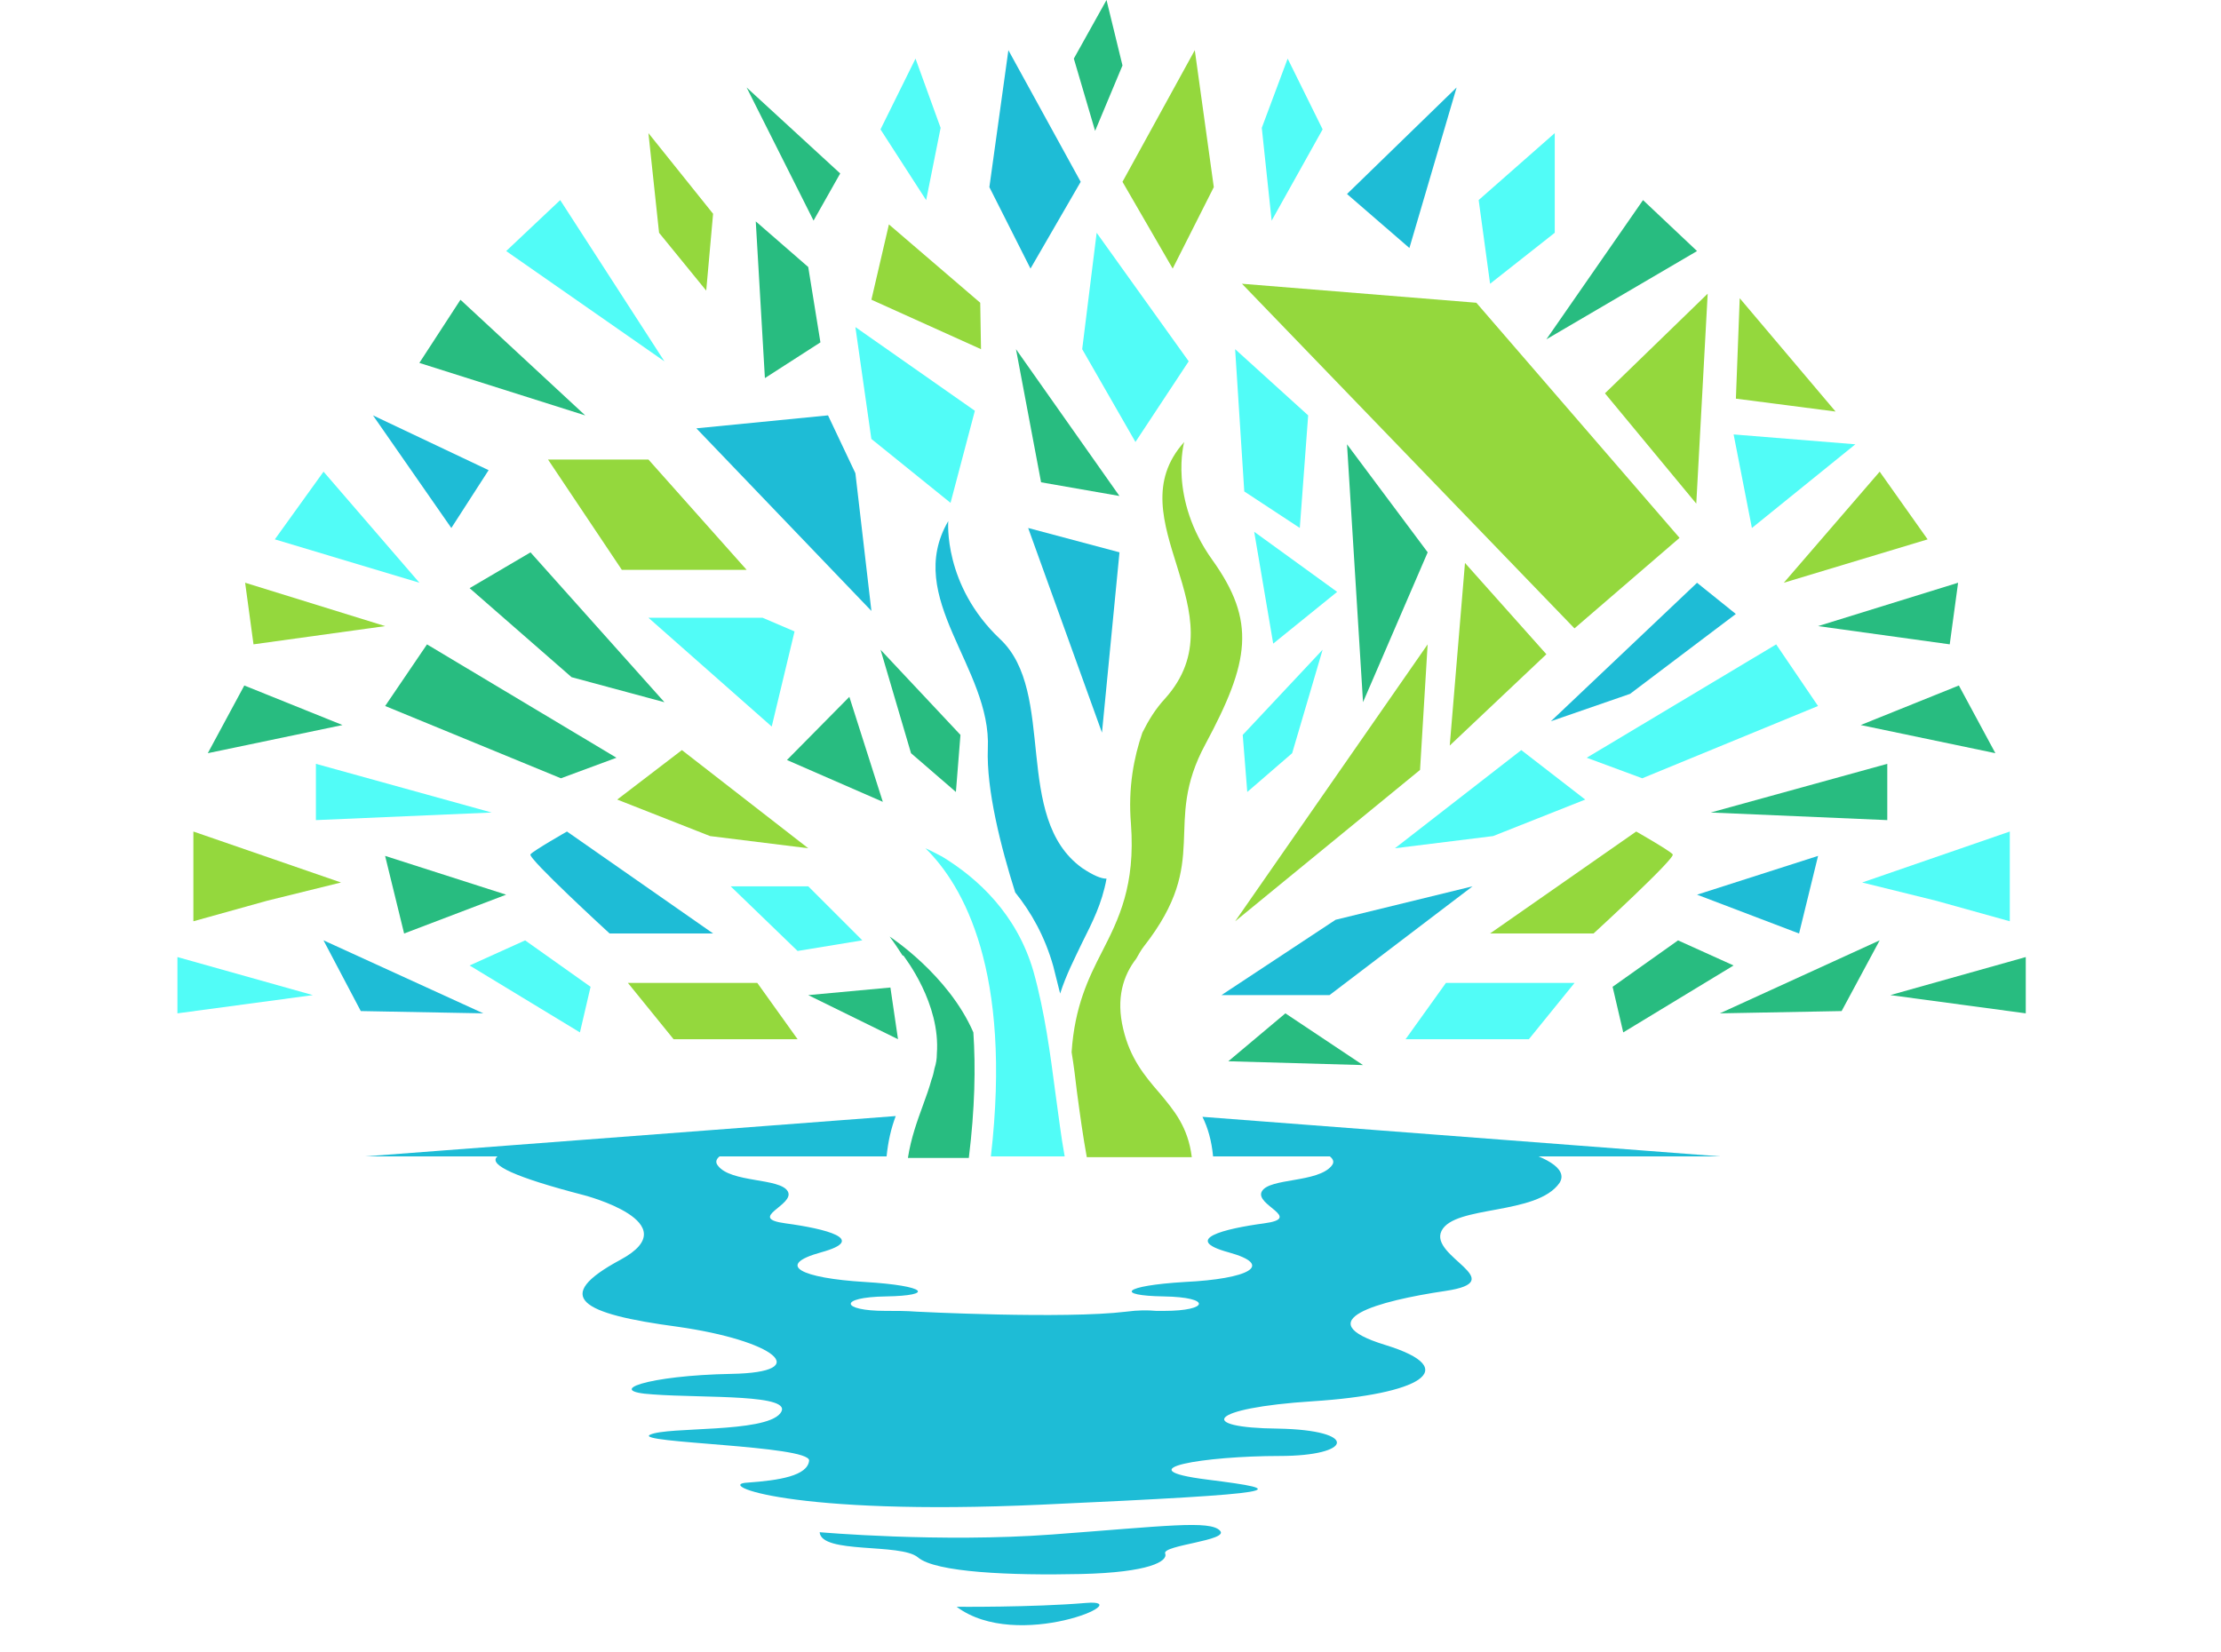 <?xml version="1.0" encoding="utf-8"?>
<svg version="1.1" id="Layer_1" xmlns="http://www.w3.org/2000/svg" x="0px" y="0px" viewBox="0 0 43 32" fill="#ffffff">
	<path fill="#1ebcd6" style="fill: #1ebcd6" d="M20.377 29.716c-2.18 0.162-4.508-0.044-4.508-0.044 0.030 0.427 1.562 0.206 1.901 0.486 0.339 0.295 1.812 0.354 3.153 0.324s1.694-0.251 1.635-0.398c-0.059-0.162 1.252-0.251 1.061-0.442-0.191-0.206-1.061-0.088-3.241 0.074z"/>
	<path fill="#1ebcd6" style="fill: #1ebcd6" d="M21.026 31.042c-1.046 0.088-2.505 0.074-2.505 0.074 1.179 0.884 3.551-0.162 2.505-0.074z"/>
	<path fill="#1ebcd6" style="fill: #1ebcd6" d="M19.906 10.225l1.429 3.963 0.339-3.492z"/>
	<path fill="#28bc80" style="fill: #28bc80" d="M19.67 6.762l0.486 2.578 1.517 0.265z"/>
	<path fill="#51fcf7" style="fill: #51fcf7" d="M21.232 4.508l-0.28 2.254 1.031 1.797 1.031-1.562z"/>
	<path fill="#94d83d" style="fill: #94d83d" d="M23.132 0.972l-1.4 2.549 0.972 1.68 0.796-1.577z"/>
	<path fill="#28bc80" style="fill: #28bc80" d="M23.781 20.552l2.608 0.074-1.503-1.002z"/>
	<path fill="#1ebcd6" style="fill: #1ebcd6" d="M25.74 19.271l2.77-2.107-2.652 0.648-2.21 1.459z"/>
	<path fill="#51fcf7" style="fill: #51fcf7" d="M27.213 20.125h2.387l0.884-1.090h-2.49z"/>
	<path fill="#28bc80" style="fill: #28bc80" d="M31.427 19.993l2.136-1.296-1.075-0.486-1.267 0.899z"/>
	<path fill="#94d83d" style="fill: #94d83d" d="M28.849 18.077h2.004c0 0 1.591-1.459 1.532-1.532s-0.707-0.442-0.707-0.442l-2.829 1.974z"/>
	<path fill="#1ebcd6" style="fill: #1ebcd6" d="M32.856 17.326l2.343-0.751-0.368 1.503z"/>
	<path fill="#28bc80" style="fill: #28bc80" d="M36.598 19.271l2.622-0.737v1.090z"/>
	<path fill="#28bc80" style="fill: #28bc80" d="M33.298 19.624l2.357-0.044 0.737-1.37z"/>
	<path fill="#94d83d" style="fill: #94d83d" d="M23.913 17.842l3.727-5.363-0.147 2.431z"/>
	<path fill="#51fcf7" style="fill: #51fcf7" d="M27.007 16.427l2.446-1.901 1.238 0.958-1.783 0.707z"/>
	<path fill="#28bc80" style="fill: #28bc80" d="M33.121 15.735l3.418-0.943v1.090z"/>
	<path fill="#51fcf7" style="fill: #51fcf7" d="M30.72 14.674l3.668-2.195 0.81 1.193-3.403 1.4z"/>
	<path fill="#1ebcd6" style="fill: #1ebcd6" d="M30.027 13.967l2.829-2.681 0.751 0.604-2.048 1.547z"/>
	<path fill="#94d83d" style="fill: #94d83d" d="M34.536 11.285l1.856-2.151 0.928 1.311z"/>
	<path fill="#28bc80" style="fill: #28bc80" d="M35.199 12.125l2.711-0.84-0.162 1.193z"/>
	<path fill="#28bc80" style="fill: #28bc80" d="M36.024 14.041l1.901-0.766 0.707 1.311z"/>
	<path fill="#51fcf7" style="fill: #51fcf7" d="M36.053 17.090l2.858-0.987v1.738l-1.429-0.398z"/>
	<path fill="#28bc80" style="fill: #28bc80" d="M29.939 6.571l1.871-2.696 1.046 0.987z"/>
	<path fill="#28bc80" style="fill: #28bc80" d="M26.079 8.604l1.562 2.092-1.252 2.902z"/>
	<path fill="#51fcf7" style="fill: #51fcf7" d="M35.921 8.604l-2.357-0.191 0.354 1.812z"/>
	<path fill="#51fcf7" style="fill: #51fcf7" d="M23.913 6.762l0.177 2.755 1.075 0.707 0.162-2.18z"/>
	<path fill="#51fcf7" style="fill: #51fcf7" d="M24.93 1.135l-0.501 1.341 0.191 1.797 0.987-1.768z"/>
	<path fill="#1ebcd6" style="fill: #1ebcd6" d="M28.201 1.694l-2.122 2.063 1.208 1.046z"/>
	<path fill="#51fcf7" style="fill: #51fcf7" d="M30.101 2.578l-1.473 1.296 0.221 1.621 1.252-0.987z"/>
	<path fill="#51fcf7" style="fill: #51fcf7" d="M25.607 12.582l-1.547 1.65 0.088 1.105 0.869-0.751z"/>
	<path fill="#1ebcd6" style="fill: #1ebcd6" d="M19.523 0.972l1.4 2.549-0.972 1.68-0.796-1.577z"/>
	<path fill="#28bc80" style="fill: #28bc80" d="M17.386 20.125l-1.738-0.854 1.591-0.147z"/>
	<path fill="#51fcf7" style="fill: #51fcf7" d="M15.442 18.416l-1.296-1.252h1.503l1.046 1.046z"/>
	<path fill="#94d83d" style="fill: #94d83d" d="M15.442 20.125h-2.401l-0.884-1.090h2.505z"/>
	<path fill="#51fcf7" style="fill: #51fcf7" d="M11.228 19.993l-2.136-1.296 1.075-0.486 1.267 0.899z"/>
	<path fill="#1ebcd6" style="fill: #1ebcd6" d="M13.806 18.077h-2.004c0 0-1.591-1.459-1.532-1.532s0.707-0.442 0.707-0.442l2.829 1.974z"/>
	<path fill="#28bc80" style="fill: #28bc80" d="M9.799 17.326l-2.343-0.751 0.368 1.503z"/>
	<path fill="#51fcf7" style="fill: #51fcf7" d="M6.057 19.271l-2.622-0.737v1.090z"/>
	<path fill="#1ebcd6" style="fill: #1ebcd6" d="M9.357 19.624l-2.372-0.044-0.722-1.37z"/>
	<path fill="#28bc80" style="fill: #28bc80" d="M17.092 15.528l-0.648-2.033-1.208 1.223z"/>
	<path fill="#94d83d" style="fill: #94d83d" d="M15.648 16.427l-2.446-1.901-1.252 0.958 1.797 0.707z"/>
	<path fill="#51fcf7" style="fill: #51fcf7" d="M9.519 15.735l-3.403-0.943v1.090z"/>
	<path fill="#28bc80" style="fill: #28bc80" d="M11.935 14.674l-3.668-2.195-0.81 1.193 3.403 1.4z"/>
	<path fill="#51fcf7" style="fill: #51fcf7" d="M14.941 14.070l-2.387-2.107h2.21l0.619 0.265z"/>
	<path fill="#1ebcd6" style="fill: #1ebcd6" d="M16.871 11.831l-3.389-3.536 2.549-0.251 0.53 1.12z"/>
	<path fill="#94d83d" style="fill: #94d83d" d="M12.554 8.899l1.901 2.136h-2.416l-1.429-2.136z"/>
	<path fill="#28bc80" style="fill: #28bc80" d="M12.864 13.599l-2.593-2.902-1.179 0.693 1.974 1.724z"/>
	<path fill="#51fcf7" style="fill: #51fcf7" d="M8.12 11.285l-1.856-2.151-0.943 1.311z"/>
	<path fill="#94d83d" style="fill: #94d83d" d="M7.457 12.125l-2.711-0.84 0.162 1.193z"/>
	<path fill="#28bc80" style="fill: #28bc80" d="M6.631 14.041l-1.901-0.766-0.707 1.311z"/>
	<path fill="#94d83d" style="fill: #94d83d" d="M6.602 17.090l-2.858-0.987v1.738l1.429-0.398z"/>
	<path fill="#51fcf7" style="fill: #51fcf7" d="M12.864 6.998l-2.018-3.123-1.046 0.987z"/>
	<path fill="#28bc80" style="fill: #28bc80" d="M8.915 5.805l-0.796 1.223 3.212 1.017z"/>
	<path fill="#1ebcd6" style="fill: #1ebcd6" d="M7.221 8.044l2.239 1.061-0.722 1.12z"/>
	<path fill="#51fcf7" style="fill: #51fcf7" d="M18.403 9.738l0.471-1.783-2.313-1.621 0.309 2.166z"/>
	<path fill="#28bc80" style="fill: #28bc80" d="M15.648 5.171l0.236 1.459-1.075 0.692-0.177-3.035z"/>
	<path fill="#51fcf7" style="fill: #51fcf7" d="M17.725 1.135l0.486 1.341-0.28 1.4-0.884-1.37z"/>
	<path fill="#28bc80" style="fill: #28bc80" d="M14.455 1.694l1.812 1.665-0.516 0.913z"/>
	<path fill="#94d83d" style="fill: #94d83d" d="M12.554 2.578l1.252 1.562-0.133 1.488-0.913-1.12z"/>
	<path fill="#94d83d" style="fill: #94d83d" d="M17.21 4.346l1.768 1.517 0.015 0.899-2.122-0.958z"/>
	<path fill="#28bc80" style="fill: #28bc80" d="M17.048 12.582l1.547 1.65-0.088 1.105-0.869-0.751z"/>
	<path fill="#28bc80" style="fill: #28bc80" d="M21.423 0l-0.633 1.135 0.412 1.4 0.53-1.267z"/>
	<path fill="#1ebcd6" style="fill: #1ebcd6" d="M29.158 22.203h-2.284c-0.147-0.015-0.295-0.030-0.471-0.030-0.015 0.015-0.044 0.030-0.088 0.030h-1.090c0.412 0.088 0.678 0.221 0.56 0.368-0.265 0.339-1.208 0.236-1.355 0.501s0.81 0.516 0.044 0.619c-0.766 0.103-1.606 0.309-0.692 0.56s0.383 0.516-0.84 0.575c-1.223 0.074-1.355 0.265-0.412 0.28s0.869 0.28 0.015 0.28c-0.059 0-0.103 0-0.162 0-0.162-0.015-0.354-0.015-0.575 0.015-1.208 0.147-4.066 0-4.066 0v0c-0.191-0.015-0.398-0.015-0.604-0.015-0.854 0-0.928-0.265 0.015-0.28s0.81-0.206-0.412-0.28c-1.223-0.074-1.753-0.324-0.84-0.575s0.074-0.457-0.693-0.56c-0.766-0.103 0.191-0.354 0.044-0.619s-1.105-0.162-1.355-0.501c-0.118-0.147 0.133-0.28 0.56-0.368h-0.427c0 0-0.015 0-0.015 0h-2.667c-0.044 0-0.088-0.015-0.118-0.030-1.694 0.059-2.652 0.265 0.074 0.972 0 0 2.048 0.53 0.707 1.252s-0.766 1.046 1.105 1.296c1.871 0.265 2.667 0.884 1.046 0.913s-2.505 0.339-1.517 0.398c0.987 0.074 2.77-0.015 2.46 0.368s-2.18 0.251-2.519 0.412c-0.339 0.162 3.094 0.206 3.079 0.501-0.030 0.295-0.575 0.383-1.193 0.427-0.633 0.030 0.825 0.648 5.687 0.427 4.847-0.221 4.847-0.28 3.212-0.486s-0.030-0.457 1.4-0.457c1.429 0 1.547-0.501-0.030-0.53-1.576-0.015-1.37-0.398 0.678-0.53s2.932-0.619 1.4-1.090c-1.532-0.471-0.133-0.854 1.164-1.046s-0.324-0.663-0.074-1.164c0.251-0.501 1.842-0.295 2.284-0.928 0.177-0.28-0.28-0.53-1.031-0.707z"/>
	<path fill="#28bc80" style="fill: #28bc80" d="M18.845 19.993c-0.486-1.12-1.621-1.856-1.621-1.856 0.088 0.118 0.177 0.251 0.251 0.368h0.015c0.030 0.044 0.722 0.928 0.648 1.901 0 0.103-0.015 0.191-0.044 0.28-0.015 0.074-0.030 0.147-0.059 0.221-0.044 0.162-0.103 0.324-0.162 0.486-0.118 0.324-0.236 0.648-0.295 1.031h1.179c0.118-0.958 0.133-1.753 0.088-2.431z"/>
	<path fill="#1ebcd6" style="fill: #1ebcd6" d="M19.125 14.497c-0.030 0.796 0.251 1.901 0.53 2.785 0.309 0.383 0.575 0.854 0.737 1.429 0.044 0.177 0.088 0.354 0.133 0.53 0.118-0.368 0.28-0.678 0.427-0.987 0.191-0.383 0.383-0.751 0.471-1.238-0.103 0-0.251-0.059-0.471-0.206-1.355-0.972-0.486-3.403-1.591-4.435-1.105-1.046-1.002-2.284-1.002-2.284-0.869 1.488 0.84 2.843 0.766 4.405z"/>
	<path fill="#1ebcd6" style="fill: #1ebcd6" d="M23.28 21.628c0.103 0.206 0.177 0.457 0.206 0.766h9.812l-10.018-0.766z"/>
	<path fill="#51fcf7" style="fill: #51fcf7" d="M20.613 22.394c-0.074-0.398-0.118-0.796-0.177-1.208-0.103-0.781-0.206-1.576-0.427-2.372-0.324-1.12-1.090-1.812-1.768-2.225-0.118-0.059-0.221-0.118-0.324-0.162 0.737 0.722 1.68 2.387 1.267 5.967h1.429z"/>
	<path fill="#94d83d" style="fill: #94d83d" d="M22.44 21.157c-0.28-0.324-0.56-0.663-0.692-1.223-0.147-0.604 0-1.046 0.251-1.37 0.044-0.074 0.088-0.162 0.147-0.236 1.326-1.694 0.339-2.343 1.193-3.919 0.854-1.591 0.987-2.372 0.133-3.565s-0.545-2.284-0.545-2.284c-1.355 1.503 1.12 3.3-0.368 4.965-0.191 0.206-0.324 0.427-0.442 0.663-0.162 0.472-0.28 1.061-0.221 1.768 0.088 1.193-0.236 1.842-0.56 2.475-0.265 0.516-0.53 1.061-0.589 1.945 0.044 0.265 0.074 0.516 0.103 0.766 0.059 0.442 0.118 0.869 0.191 1.267h2.033c-0.074-0.589-0.339-0.899-0.633-1.252z"/>
	<path fill="#1ebcd6" style="fill: #1ebcd6" d="M17.342 21.613l-10.269 0.781h10.092c0.030-0.295 0.088-0.545 0.177-0.781z"/>
	<path fill="#94d83d" style="fill: #94d83d" d="M35.538 7.97l-1.856-2.195-0.074 1.945z"/>
	<path fill="#94d83d" style="fill: #94d83d" d="M33.062 5.687l-0.221 4.066-1.768-2.136z"/>
	<path fill="#94d83d" style="fill: #94d83d" d="M32.517 10.416l-3.934-4.553-4.538-0.368 6.438 6.674z"/>
	<path fill="#94d83d" style="fill: #94d83d" d="M28.363 10.902l1.576 1.768-1.871 1.768z"/>
	<path fill="#51fcf7" style="fill: #51fcf7" d="M24.282 10.298l0.368 2.166 1.238-1.002z"/>
</svg>